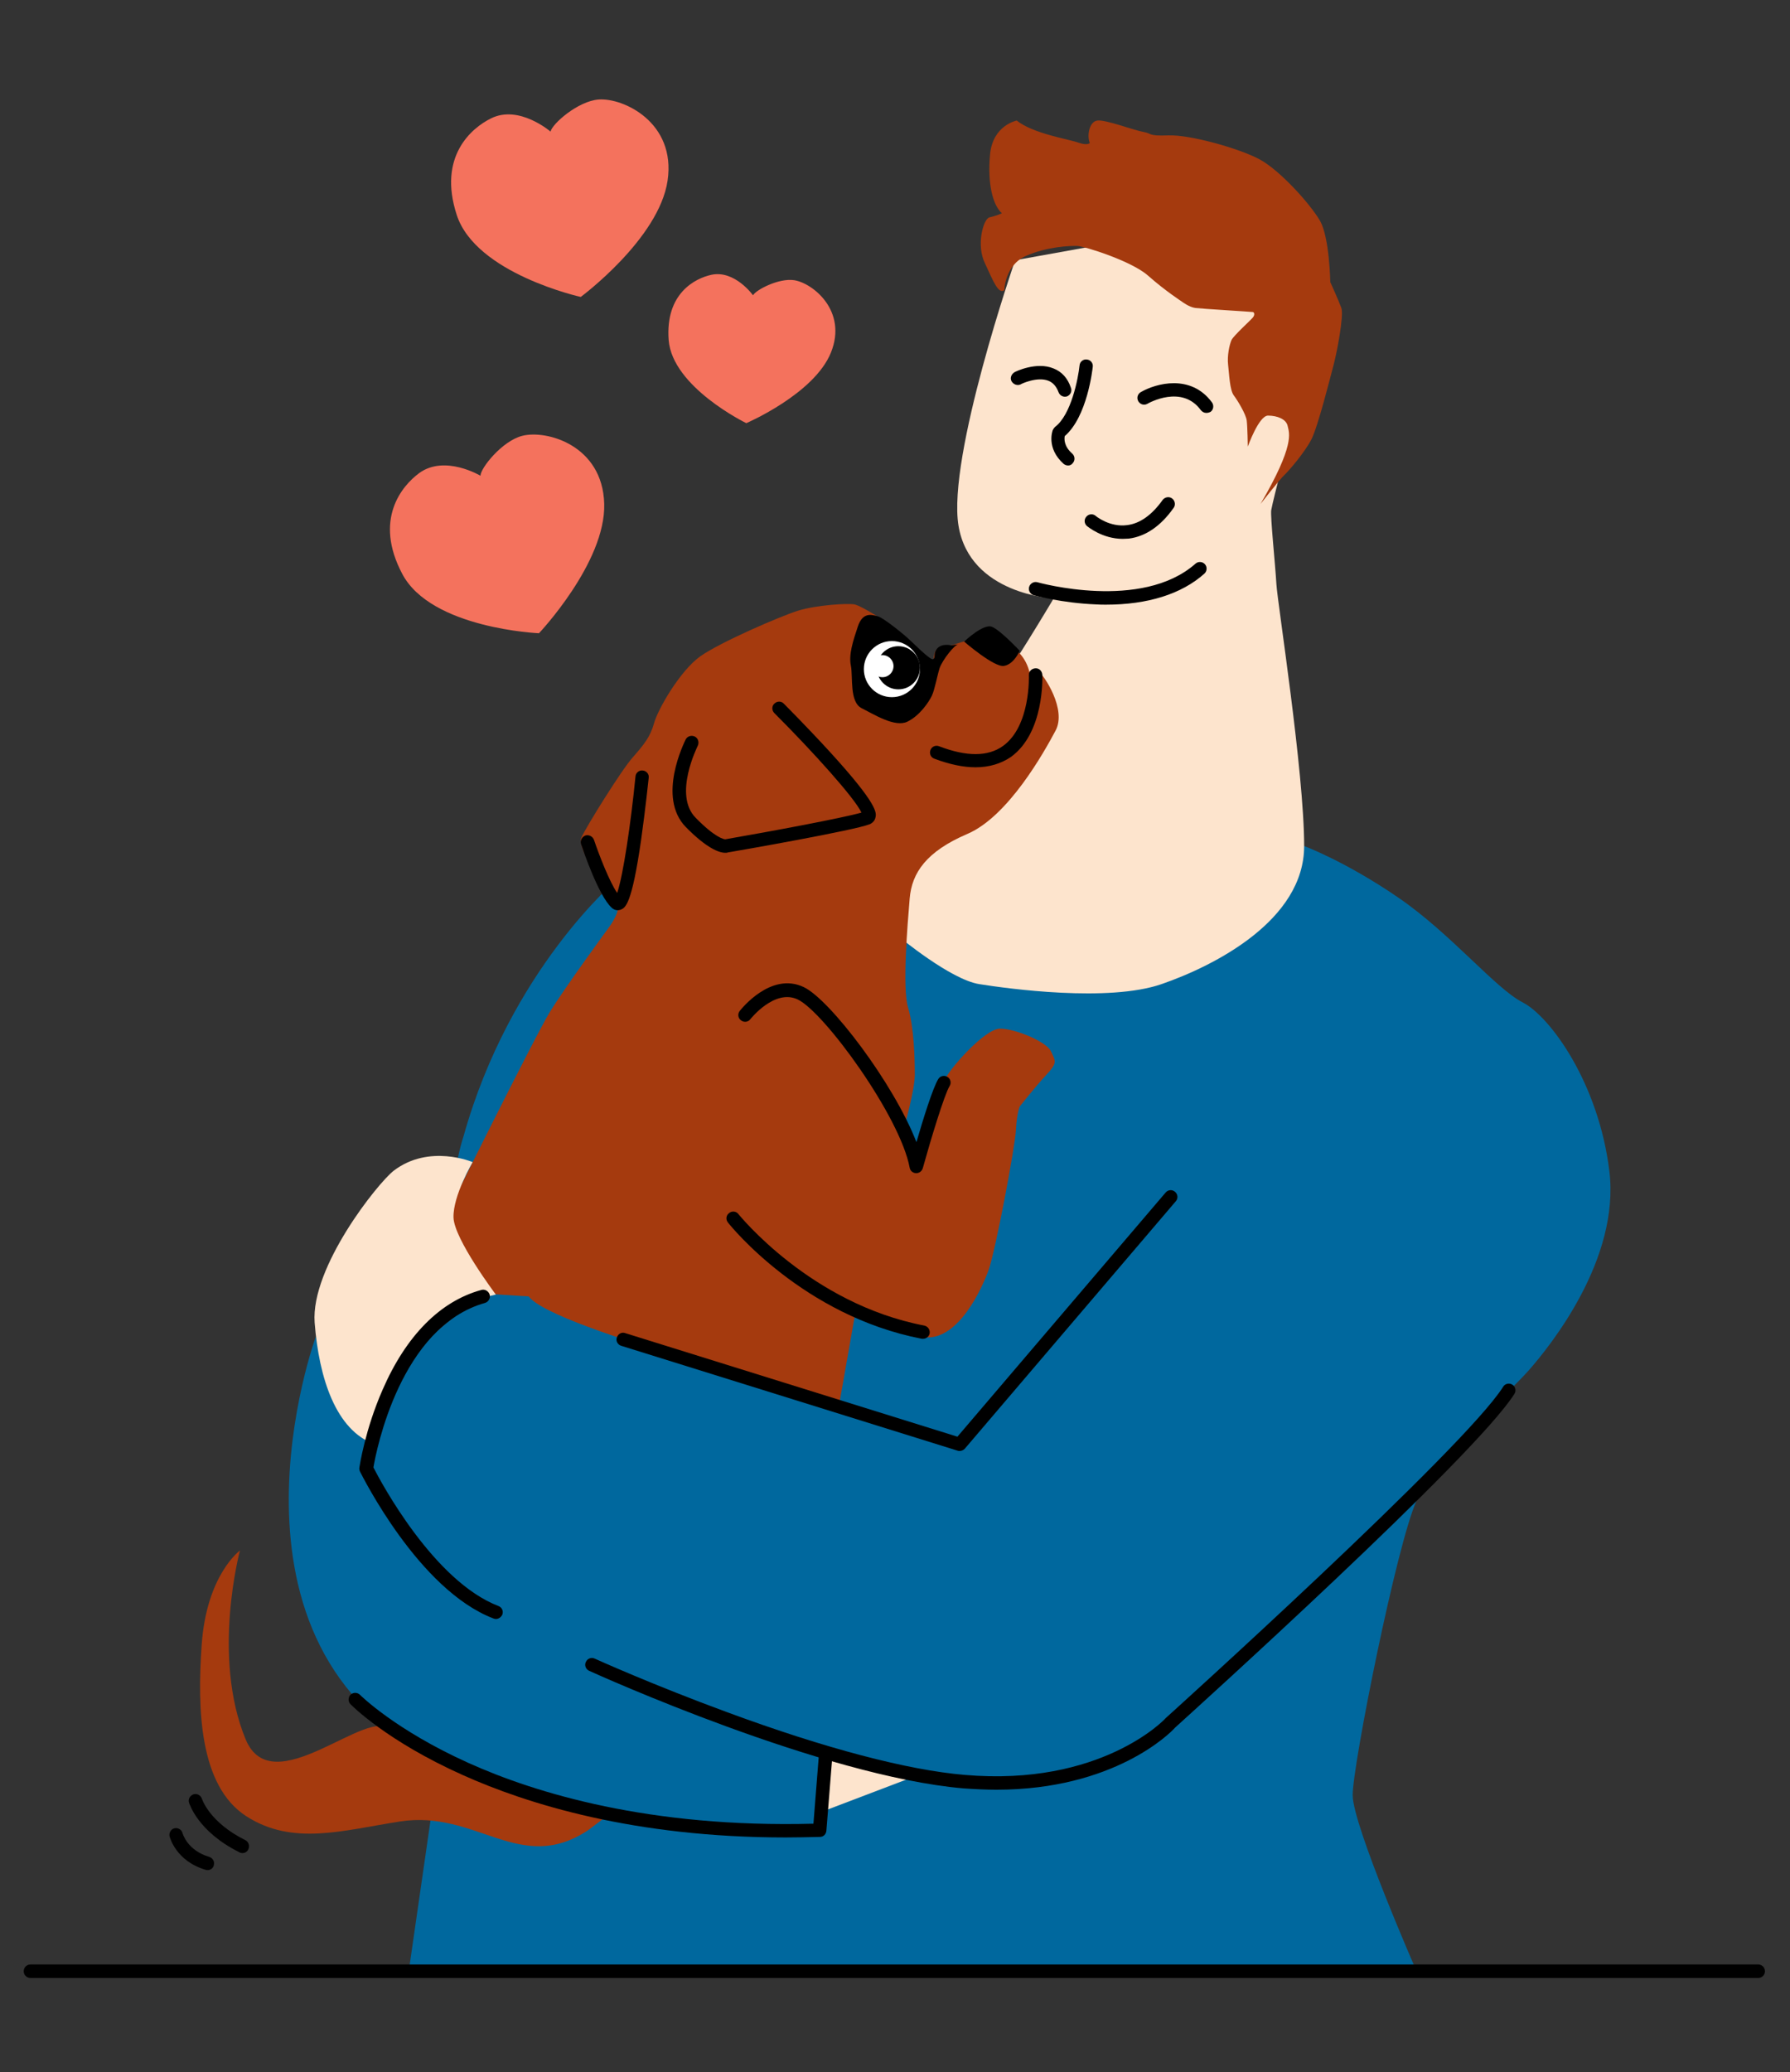 <?xml version="1.0" encoding="UTF-8"?>
<!-- Generator: Adobe Illustrator 27.1.1, SVG Export Plug-In . SVG Version: 6.00 Build 0)  -->
<svg xmlns="http://www.w3.org/2000/svg" xmlns:xlink="http://www.w3.org/1999/xlink" version="1.1" id="Layer_1" x="0px" y="0px" viewBox="0 0 663.9 768.3" style="enable-background:new 0 0 663.9 768.3;" xml:space="preserve">
<rect x="0" y="0" width="663.9" height="768.3" fill="#333333" stroke="none"/>
<style type="text/css">
	.st0{fill:#00689E;}
	.st1{fill:#FDE4CD;}
	.st2{fill:#A53A0E;}
	.st3{fill:#F4725D;}
	.st4{fill:#FFFFFF;}
</style>
<path class="st0" d="M525.4,730.9c0,0-23.7-54.1-23.7-65.3s16.3-92.9,23.7-109.2s33.8-39.4,41.7-48.4c7.9-9,33.8-41.1,29.8-73.8  s-22-57.3-32.1-62.5c-10.1-5.1-26.5-25.4-46.2-38.9s-34.9-19.1-34.9-19.1l-170.6,33.7L229,326c0,0-39.8,33.4-57.1,95.4  c0,0-12.4,35.7,7.1,59.3c0,0-41.3,26.3-43.5,53.3c0,0-16.8-21.3-18.3-38.6c0,0-42.1,115.1,45.7,157.2l-11.3,78.3H525.4z"></path>
<path class="st1" d="M333.4,347.3c0,0,19.1,15.9,29.8,17.6c10.7,1.7,47.9,6.8,67.6,0c19.7-6.8,52.9-23.7,52.9-51.2  c0-27.6-9.9-90.1-10.3-97.2c-0.4-7.1-2.3-25.2-1.9-27.4c0.4-2.3,2.6-10.9,2.6-10.9s16.9-28.5,15.4-36.4c-1.5-7.9-7.9-30.8-12-34.5  c-4.1-3.8-38.3-22.1-38.3-22.1l-62.7,11.3c0,0-25.2,72.8-21,98.4s35.3,27,35.3,27s-18.8,31.5-20.6,31.9S310.1,314.5,333.4,347.3z"></path>
<path class="st2" d="M165,451.6c0,0,33.2-67,38.9-76.3s22.2-31.8,22.2-31.8s4.8-6.5,2.5-8.7c-2.3-2.3-14.9-20-13-24.2  s14.9-25.1,19.1-29.8c4.2-4.8,6.5-7.6,7.9-12.7c1.4-5.1,9.6-19.4,17.2-24.8c7.6-5.3,29.8-14.9,36.3-16.9c6.5-2,18-2.8,20.8-2.3  c2.8,0.6,11.5,6.2,15.5,9.3c3.9,3.1,11.8,11.5,13.2,11.8c1.4,0.3-0.4-4.8,3.9-5.3c4.3-0.6,5.4-1.4,7.9-2c2.5-0.6,5.6-0.8,7.6-1.1  c2-0.3,14.1,0.8,16.9,12.7c0,0,0.8-2.5,3.1-0.8s10.7,14.4,6.5,22.2c-4.2,7.9-17.5,31.8-32.7,38.3c-15.2,6.5-20.6,14.4-21.4,23.9  c-0.8,9.6-2.8,33.2-0.6,40.5s2.5,19.1,2.5,24.8s-3.7,18.6-3.9,19.4c-0.3,0.8,4.2,14.6,4.2,14.6s8.2-26.2,10.2-31  c1.9-4.8,15.5-20,21.1-20s17.2,4.8,18.9,8.4c1.7,3.7,2.5,4.2-1.7,8.7c-4.2,4.5-9.9,11.8-9.9,11.8s-1.1,2.5-1.4,8.7  s-7.6,44.8-10.1,51.8c-2.5,7-11,25.6-23.1,25.1c-12.1-0.6-26.2-10.1-26.2-10.1l-5.9,33.5c0,0-106.1-26.2-115.4-38.6l-12.4-0.8  C183.9,480.1,167,462,165,451.6z"></path>
<path class="st2" d="M372.5,107.6c0,0,0.1-9.2,8-12.7c7.9-3.5,16.6-3.8,19.1-3.7c2.5,0.1,20,5.5,26.2,11c6.2,5.5,12.5,9.6,12.5,9.6  s2.7,2.1,5.1,2.4c2.4,0.3,20.8,1.4,21.3,1.5s0.8,1,0,2c-0.8,1-7,6.6-7.9,8.3c-0.8,1.7-1.7,5.9-1.3,9.3s0.6,9.3,2.1,11.3  s4.5,7,4.8,9.3c0.3,2.3,0.4,9.7,0.4,9.7s4.1-11.5,7.5-11.5s6.8,1.3,7.3,3.9c0.6,2.7,2.7,7-10.1,28.9c0,0,7.3-9.4,8.9-10.8  c1.5-1.4,7.5-8.3,10-13.2c2.5-4.9,7.2-23.8,8.3-27.9c1.1-4.1,3.8-18,2.8-20.8c-1-2.8-4.1-9.6-4.1-9.6s-0.3-16.6-3.8-22.7  c-3.5-6.1-14.8-18.7-22.4-22.8s-25.9-9.2-33.8-8.9c-7.9,0.3-5.9-0.7-9.4-1.3c-3.5-0.6-13.9-4.6-17-4.2c-3.1,0.4-3.9,5.8-2.8,8.3  c0,0-0.7,1.1-4.2-0.1c-3.5-1.3-16.8-3.3-22.9-8.2c0,0-8.9,1.7-9.9,12.6c-1,10.8,1,18.7,4.4,21.8c0,0-2.3,1-4.6,1.5s-5,10.3-1.7,17  C368.4,104.3,370.3,109.2,372.5,107.6z"></path>
<path class="st3" d="M199.9,234.8c0,0,24.8-26.2,24.2-48c-0.6-21.8-21.5-27.5-30.4-25.2c-7.5,1.9-15.5,12-15.5,14.8  c0,0-13.2-7.9-22.7-1c-6.4,4.7-17,17.2-6.3,37.4C159.9,233.1,199.9,234.8,199.9,234.8z"></path>
<path class="st3" d="M215.4,110.1c0,0,29-21.5,32.2-43.1c3.2-21.6-16.4-30.8-25.6-30.1c-7.7,0.6-17.3,9.1-17.8,11.9  c0,0-11.7-10.1-22.1-4.9c-7.1,3.5-19.8,14-12.7,35.8S215.4,110.1,215.4,110.1z"></path>
<path class="st3" d="M276.8,156.9c0,0,25.2-10.8,31.4-26.2s-6.7-25.7-13.6-26.8c-5.8-0.9-14.4,3.7-15.3,5.6c0,0-6.8-9.5-15.5-7.6  c-5.9,1.3-17.1,6.8-15.8,24.2C249.4,143.6,276.8,156.9,276.8,156.9z"></path>
<g>
	<path d="M447.4,153.1c-0.8,0-1.5-0.4-2-1c-7-9.6-19.3-2.7-19.8-2.4c-1.2,0.7-2.7,0.3-3.4-0.9s-0.3-2.7,0.9-3.4   c5.7-3.3,18.6-6.8,26.4,3.8c0.8,1.1,0.6,2.7-0.5,3.5C448.4,153,447.9,153.1,447.4,153.1z"></path>
</g>
<g>
	<path d="M395,147.1c-1,0-2-0.6-2.4-1.7c-0.8-2.1-2-3.5-3.7-4.2c-4.2-1.7-10.3,1.2-10.3,1.3c-1.2,0.6-2.7,0.1-3.4-1.1   s-0.1-2.7,1.1-3.4c0.3-0.2,8.1-4,14.4-1.4c3.1,1.2,5.3,3.6,6.5,7.2c0.5,1.3-0.2,2.7-1.5,3.2C395.6,147,395.3,147.1,395,147.1z"></path>
</g>
<g>
	<path d="M396.2,172.6c-0.6,0-1.2-0.2-1.7-0.6c-6.6-5.9-4.1-12.4-4-12.6c0.2-0.4,0.5-0.8,0.8-1.1c6-4.5,8.6-18,9.1-22.8   c0.1-1.4,1.4-2.4,2.7-2.2c1.4,0.1,2.4,1.4,2.2,2.7c-0.1,0.8-2,18.5-10.4,25.7c-0.2,1.1-0.3,3.8,2.8,6.5c1,0.9,1.1,2.5,0.2,3.5   C397.5,172.3,396.8,172.6,396.2,172.6z"></path>
</g>
<g>
	<path d="M416.4,199.8c-7.5,0-12.9-4.5-13.2-4.7c-1.1-0.9-1.2-2.5-0.3-3.5c0.9-1.1,2.5-1.2,3.5-0.3c0.1,0.1,5.2,4.3,11.7,3.4   c4.7-0.6,9.1-3.7,13.1-9.3c0.8-1.1,2.4-1.4,3.5-0.6c1.1,0.8,1.4,2.4,0.6,3.5c-4.8,6.8-10.4,10.6-16.6,11.4   C418,199.7,417.2,199.8,416.4,199.8z"></path>
</g>
<path class="st1" d="M138.9,535.5c0,0,5.4-46.7,45-55.5c0,0-15.5-20.6-15.7-28.6c-0.2-8.1,7.1-20.5,7.1-20.5s-16.1-6.9-29.3,3.2  c-5.8,4.5-30.8,35.7-29.3,56.3C118.3,511.1,124.6,530.3,138.9,535.5z"></path>
<polygon class="st1" points="306.3,671.2 337.3,659.4 306.3,649.8 "></polygon>
<g>
	<path d="M183.9,600.3c-0.3,0-0.6-0.1-0.9-0.2c-27.7-10.6-48.6-52.8-49.5-54.5c-0.2-0.5-0.3-1-0.2-1.5c0.1-0.6,2.1-14,8.6-28.8   c8.7-20,21.3-32.8,36.6-37c1.3-0.4,2.7,0.4,3.1,1.7c0.4,1.3-0.4,2.7-1.7,3.1c-31.3,8.8-40.3,54.5-41.4,61   c2.8,5.5,22.4,42.2,46.4,51.4c1.3,0.5,1.9,1.9,1.4,3.2C185.8,599.7,184.9,600.3,183.9,600.3z"></path>
</g>
<g>
	<path d="M355.9,538c-0.2,0-0.5,0-0.7-0.1l-124.8-38.9c-1.3-0.4-2.1-1.8-1.6-3.1c0.4-1.3,1.8-2.1,3.1-1.6l123.2,38.4l77.2-90.5   c0.9-1.1,2.5-1.2,3.5-0.3c1.1,0.9,1.2,2.5,0.3,3.5l-78.3,91.8C357.3,537.7,356.6,538,355.9,538z"></path>
</g>
<g>
	<path d="M369.6,663.6c-3.9,0-8-0.2-12.3-0.5c-52.2-4.5-135.3-42-138.8-43.6c-1.3-0.6-1.8-2.1-1.2-3.3c0.6-1.3,2.1-1.8,3.3-1.2   c0.2,0.1,21.7,9.8,49.2,19.9c36.3,13.4,66.8,21.4,87.9,23.2c50.6,4.4,74.3-20.6,74.5-20.9c0.1-0.1,0.1-0.1,0.2-0.2   c1.1-1,110.8-100,125.1-122.8c0.7-1.2,2.3-1.5,3.4-0.8c1.2,0.7,1.5,2.3,0.8,3.4c-14.6,23.3-120.4,118.8-125.9,123.8   C434.2,642.5,413.2,663.6,369.6,663.6z"></path>
</g>
<g>
	<path d="M652.1,733.4H11.3c-1.4,0-2.5-1.1-2.5-2.5s1.1-2.5,2.5-2.5h640.8c1.4,0,2.5,1.1,2.5,2.5S653.5,733.4,652.1,733.4z"></path>
</g>
<path d="M357.6,237.9c0,0,7.1-6.8,10.3-5.5s10.3,8.9,10.3,8.9s-2.1,5-5.8,5.6C368.8,247.6,357.6,237.9,357.6,237.9z"></path>
<g>
	<path d="M229.1,337.5c-0.8,0-1.6-0.3-2.2-0.9c-4.9-4.4-10.7-21.6-11.4-23.6c-0.4-1.3,0.3-2.7,1.6-3.2c1.3-0.4,2.7,0.3,3.2,1.6   c2,5.9,5.7,15.4,8.6,19.7c2.2-6.3,5.1-25.9,6.8-43.2c0.1-1.4,1.4-2.4,2.7-2.2c1.4,0.1,2.4,1.4,2.2,2.7c0,0.1-1.2,11.5-2.8,22.9   c-3.5,24.4-5.9,25.3-7.6,26C229.9,337.4,229.5,337.5,229.1,337.5z"></path>
</g>
<g>
	<path d="M269,316.2c-2.2,0-6.7-1.5-14.6-9.5c-10.9-11.1-0.5-31.6-0.1-32.5c0.6-1.2,2.1-1.7,3.4-1.1c1.2,0.6,1.7,2.1,1.1,3.4   c-0.1,0.3-9.2,18.2-0.8,26.7c7.3,7.5,10.6,8,11,8c0,0,0,0,0,0c17.3-3,43.5-7.9,50.5-9.9c-2.4-5.3-18-22.6-32.3-36.9   c-1-1-1-2.6,0-3.5c1-1,2.6-1,3.5,0c0.1,0.1,8.7,8.7,17.2,18c17.8,19.5,17.2,22.5,16.8,24.2c-0.2,1.1-1,2-2.1,2.5   c-5.7,2.3-47.5,9.6-52.8,10.5C269.7,316.2,269.4,316.2,269,316.2z M268.6,311.3C268.6,311.3,268.6,311.3,268.6,311.3   C268.6,311.3,268.6,311.3,268.6,311.3z M268.6,311.3C268.6,311.3,268.6,311.3,268.6,311.3C268.6,311.3,268.6,311.3,268.6,311.3z    M268.6,311.3C268.6,311.3,268.6,311.3,268.6,311.3C268.6,311.3,268.6,311.3,268.6,311.3z"></path>
</g>
<g>
	<path d="M361.8,284.5c-4.6,0-9.7-1.1-15.3-3.2c-1.3-0.5-1.9-1.9-1.4-3.2s1.9-1.9,3.2-1.4c10.2,3.9,18.1,3.9,23.7-0.1   c10.3-7.4,9.6-26,9.6-26.2c-0.1-1.4,1-2.5,2.4-2.6c1.4-0.1,2.5,1,2.6,2.4c0,0.9,0.8,21.5-11.7,30.5   C371.2,283.2,366.8,284.5,361.8,284.5z"></path>
</g>
<path d="M355.6,238.9l-2.8,0.4c0,0-3.6-1-5.4,1.4c-1.3,1.8-0.3,3.1-1.3,3.7c-0.9,0.7-7.9-6.5-9.1-7.5c-1.1-1.1-9.3-7.9-11.5-8.4  c-2.2-0.6-5.5-1.6-7.3,3.7c-1.8,5.4-3.5,10.5-2.6,14.7c0.8,4.2-0.6,13.4,4,15.7c4.6,2.3,12.3,7.2,16.9,5s8-7.3,9.1-9.6  c1.1-2.3,2-7.5,2.9-10.3C349.5,244.8,354.2,238.7,355.6,238.9z"></path>
<g>
	<circle class="st4" cx="330.8" cy="248.1" r="10.4"></circle>
	<circle cx="333.2" cy="247.6" r="8"></circle>
	<circle class="st4" cx="327.3" cy="247" r="4.1"></circle>
</g>
<g>
	<path d="M339.8,435c0,0-0.1,0-0.1,0c-1.2-0.1-2.1-0.9-2.3-2c-3.5-19-31.7-57.7-41.5-62.4c-8.6-4.1-17.5,7.2-17.6,7.3   c-0.8,1.1-2.4,1.3-3.5,0.4c-1.1-0.8-1.3-2.4-0.4-3.5c0.5-0.6,11.5-14.6,23.7-8.8c9.7,4.6,33.4,35.7,41.8,57.5   c2.4-8.3,6.1-20.2,8.1-23.4c0.7-1.2,2.3-1.5,3.4-0.8c1.2,0.7,1.5,2.3,0.8,3.4c-1.9,3-7.1,20.2-9.9,30.3   C342,434.2,341,435,339.8,435z"></path>
</g>
<g>
	<path d="M342.4,496.4c-0.2,0-0.3,0-0.5,0c-44-8.5-70.8-41.7-71.9-43.1c-0.9-1.1-0.7-2.7,0.4-3.5c1.1-0.9,2.7-0.7,3.5,0.4   c0.3,0.3,26.7,33.2,68.9,41.3c1.4,0.3,2.2,1.6,2,2.9C344.6,495.5,343.6,496.4,342.4,496.4z"></path>
</g>
<path class="st2" d="M144.7,641.7c-7.5-9.9-43.6,27.4-53.6,3.2c-12.7-30.7-2.1-70-2.1-70s-12.4,9-14.2,35  c-1.7,24-0.8,52.3,16.5,63.5c17.2,11.1,35.8,5.3,56.9,2c28.7-4.5,44.5,19.9,69.8,3.3l8.1-6.1C226,672.6,152.2,651.7,144.7,641.7z"></path>
<g>
	<path d="M291.4,681.3c-56.2,0-95.9-12.4-119.9-23.2c-28.1-12.6-41-25.7-41.5-26.2c-1-1-0.9-2.6,0-3.5c1-1,2.6-0.9,3.5,0l0,0   c0.1,0.1,13,13,40.3,25.3c24.9,11.2,67.2,24.1,127.9,22.5l2.1-26.5c0.1-1.4,1.3-2.4,2.7-2.3c1.4,0.1,2.4,1.3,2.3,2.7l-2.3,28.7   c-0.1,1.3-1.1,2.3-2.4,2.3C299.8,681.2,295.6,681.3,291.4,681.3z"></path>
</g>
<g>
	<path d="M89.9,687.1c-0.4,0-0.8-0.1-1.1-0.3c-15.5-7.7-18.5-18-18.7-18.4c-0.4-1.3,0.4-2.7,1.7-3.1c1.3-0.4,2.7,0.4,3.1,1.7   c0.1,0.2,2.8,8.7,16.1,15.3c1.2,0.6,1.7,2.1,1.1,3.4C91.7,686.6,90.8,687.1,89.9,687.1z"></path>
</g>
<g>
	<path d="M77,693.4c-0.2,0-0.5,0-0.7-0.1c-11-3.2-13.3-12-13.4-12.4c-0.3-1.3,0.5-2.7,1.8-3c1.3-0.3,2.7,0.5,3,1.8   c0.1,0.3,1.8,6.4,9.9,8.8c1.3,0.4,2.1,1.8,1.7,3.1C79.1,692.7,78.1,693.4,77,693.4z"></path>
</g>
<g>
	<path d="M410.2,224.2c-1.2,0-2.4,0-3.7-0.1c-12.7-0.5-22.7-3.3-23.1-3.4c-1.3-0.4-2.1-1.8-1.7-3.1c0.4-1.3,1.8-2.1,3.1-1.7   c0.4,0.1,38.6,10.8,58.6-6.9c1-0.9,2.6-0.8,3.5,0.2s0.8,2.6-0.2,3.5C438.2,220.3,425.6,224.2,410.2,224.2z"></path>
</g>
</svg>
